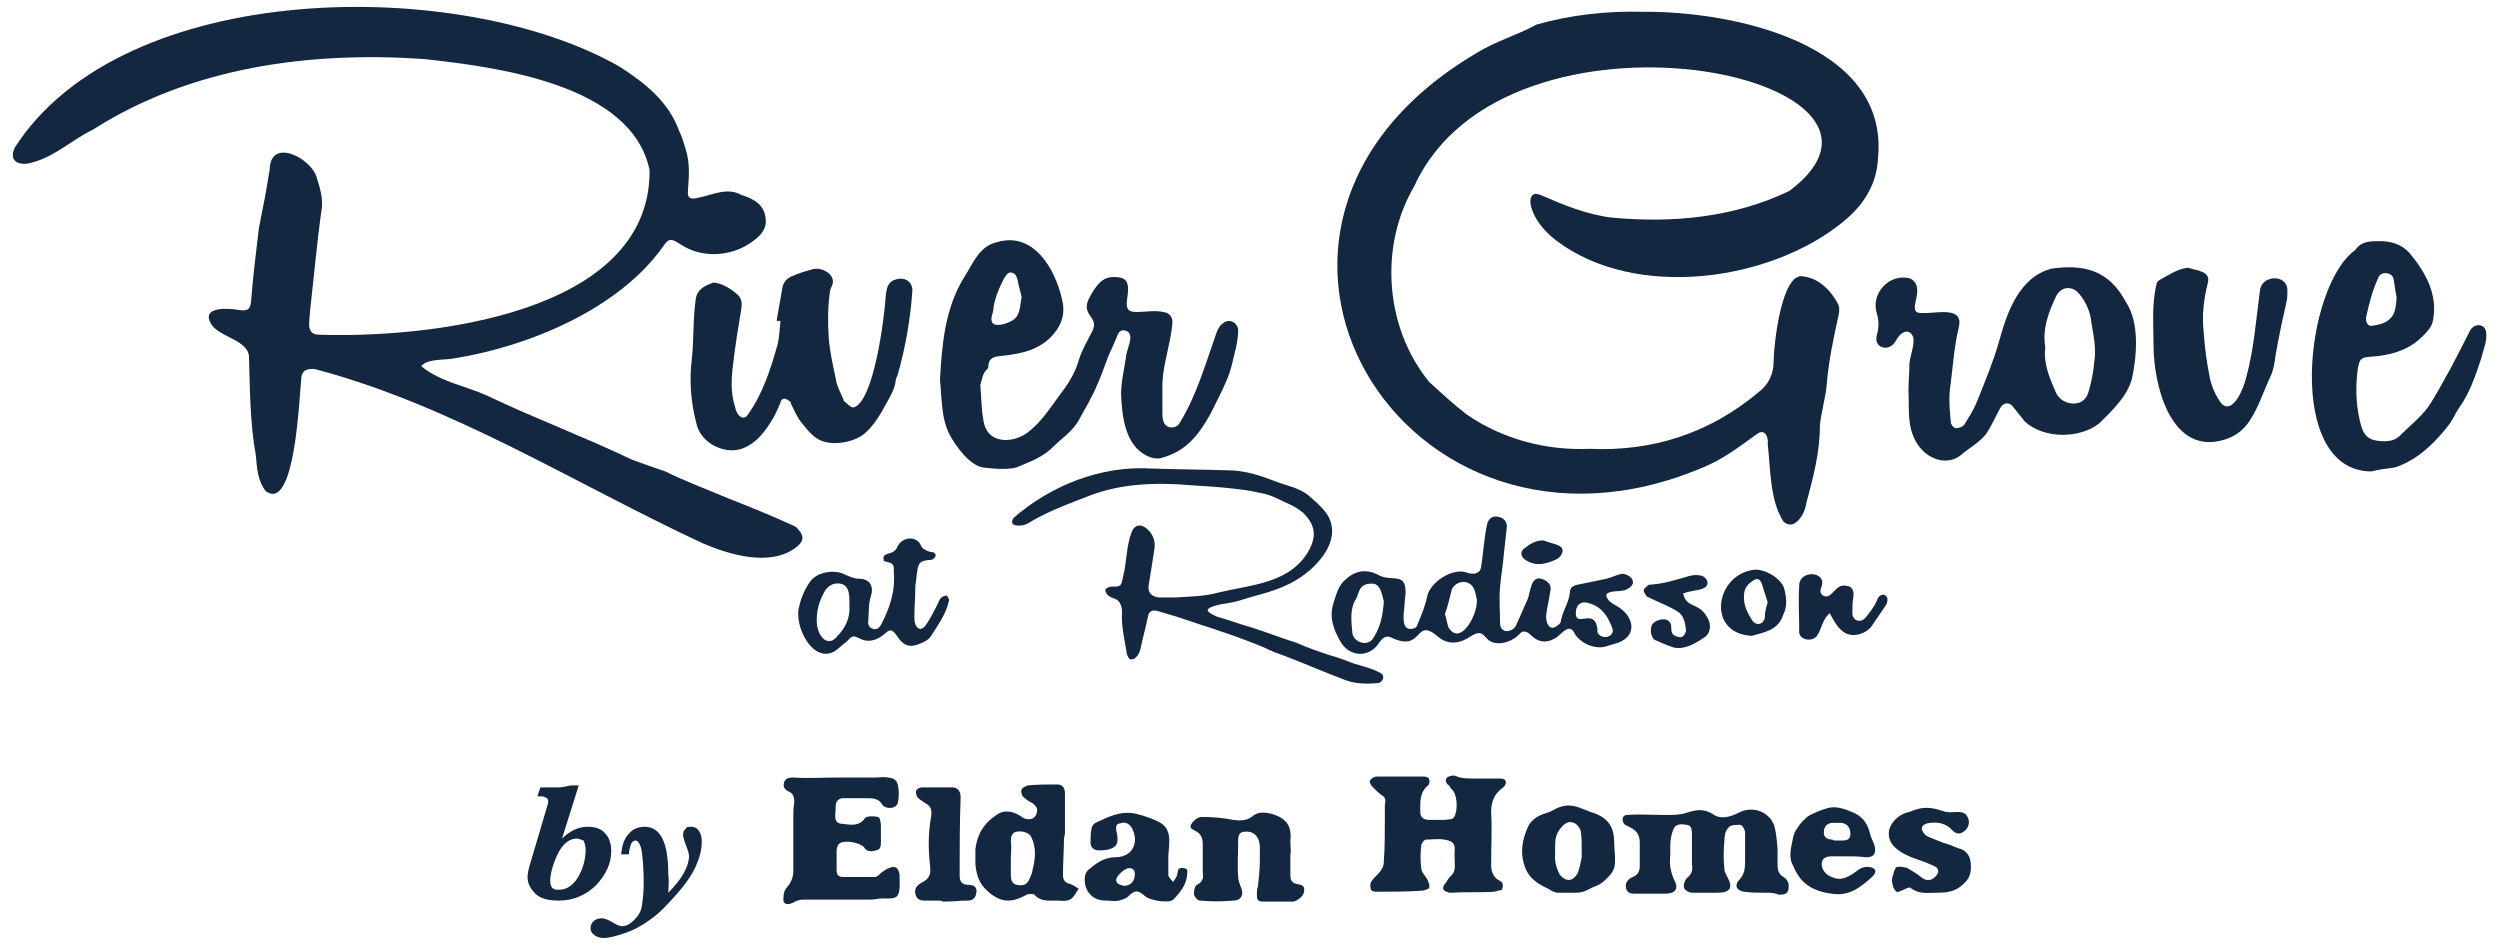 <svg enable-background="new 0 0 254 96" height="96" viewBox="0 0 254 96" width="254" xmlns="http://www.w3.org/2000/svg">
    <g fill="#132740">
        <path d="m42.8 37.2c1.9 1.6 4.5 2 6.7 3 4.8 2.3 9.9 4.2 14.7 6.5 1.1.4 2.2.8 3.4 1.2 2 1 4.2 1.8 6.3 2.7 2.3.9 4.5 1.8 6.7 2.8.2.1.4.2.5.4.6.6.6 1.2-.2 1.8-2.6 2-6.7.8-9.5-.4-13.1-6.1-25.4-14-39.4-17.7-.9-.1-1.4.2-1.4 1.1-.2 1.7-.6 13.5-3.6 11.3-.8-1-.9-2.3-1-3.6-.6-3.3-.6-6.6-.7-9.9.1-1.8-2.9-2.1-3.8-3.4-1.2-1.9 1.7-1.7 2.8-1.5.8.1 1.1 0 1.2-.8.2-2.5.5-5 .8-7.5.4-2 .8-4 1.1-6 .1-3.3 4.3-1.1 4.8.9.3 1 .6 1.9.5 3-.5 3.5-.8 7-1.2 10.5 0 .9-.5 2.3.8 2.4 11 .4 33.8-2 33.7-16.7-1.8-8.8-15.7-10.5-22.9-11.3-11.6-.8-23.7.8-33.7 7.2-2.1 1-3.8 2.7-6.1 3.3-1.2.4-2.5 0-1.8-1.5 11-17.2 45.3-17.5 61.5-8.2 2.6 1.7 4.9 3.5 6 6.5.3.6.5 1.3.7 2 .4 1.3.3 2.6.2 4-.1.8.2 1 1 .8 1.5-.3 3-1.1 4.4-.3 1.3.4 2.4 1 2.5 2.5.1 1-.6 1.7-1.3 2.2-2.1 1.6-5.2 1.8-7.4.3-.8-.5-1.1-.7-1.7.2-4.5 6.4-13.7 10.2-21.2 11.4-.8.2-2.8 0-3.4.8z"/>
        <path d="m166.9 1.2c9-.1 25.1 3.2 23.9 14.9-.1 2.6-1.5 4.8-3.5 6.4-7.4 6.1-21.1 8-29.1 2-1.2-.9-2.4-2.2-2.7-3.8-.1-.8.3-1.2 1-.9 2.3 1 4.7 2 7.2 2.3 6.2.6 12.5 0 18.1-2.7 15.6-11.7-28.8-20.9-38.1-.5-3.6 6.1-3 14.4 1.5 19.9 1.2 1.1 2.5 2.3 3.8 3.3 3.6 2.5 8.1 3.7 12.5 3.5 6.4.3 12.2-1.6 17.1-5.7 1.1-.8 1.6-1.9 1.6-3.2 0-1.5.8-9.3 3.1-8.6 1.5.2 2.7 1.4 3.4 2.7.2.3.2.8.1 1.2-.5 2.3-1 4.6-1.2 7-.1 1.4-.6 2.9-.7 4.3 0 2.7-.7 5.3-1.4 7.9-.1 1-1.2 2.8-2.3 1.8-1.4-2.2-1.3-5.3-1.6-7.9.1-.7-.3-1.6-1.1-1-1.8 1.3-3.5 2.6-5.5 3.4-30.4 12.9-53-24.4-23-42.1 1.9-1.2 4.1-1.8 6.1-2.9 3.5-1 7.2-1.4 10.8-1.3z"/>
        <path d="m99.6 39.1c.1 1.2.1 2.4.3 3.5.3 2.7 3.3 2.5 4.8 1.1 1.1-.9 1.9-2.1 2.7-3.2.9-1.2 1.8-2.4 2.2-3.9.3-1 .9-2 1.4-3 .7-1.5-1.3-1.5-.3-3.4.8-1.4 1.4-2.3 3.1-2 1.1.2.8 1.5.7 2.3-.1.9.1 1.2 1 1.2s1.8-.2 2.7 0c.7.1 1 .6.9 1.3-.2 2-.9 3.9-1 5.9v3c0 .5 0 1.3.7 1.5.5.1.9-.1 1.1-.5 1.7-2.8 2.6-6 3.7-9.1.1-.3.3-.7.6-.9.6-.6 1.5-.2 1.6.6 0 .6-.1 1.2-.2 1.7-.3 1.2-.5 2.4-1 3.5-.5 1.2-1.1 2.3-1.7 3.5-1.2 2.1-2.4 3.6-4.8 4.3-.5.2-1.2 0-1.6-.2-2.2-1.1-2.5-4-2.6-6.2 0-1.3.3-2.5.5-3.8 0-.8 1-2.3 0-2.7-.4-.1-.6 0-.8.3-.3.8-.7 1.6-1 2.3-.4 1.1-.8 2.2-1.3 3.3s-1.1 2.1-1.7 3.2-1.7 1.8-2.6 2.7c-.8.8-1.8 1.3-2.8 1.7-.5.2-1 .5-1.6.5-.9.1-1.8 0-2.7-.1-1.4-.2-2.8-2.2-3.4-3.3-.9-1.7-.8-3.8-1-5.6.2-3.6.5-7.3 2.5-10.5.9-1.4 1.5-3.1 3.3-3.5 3.7-1.1 5.9 2.7 6.6 5.8.4 1.6-.1 2.9-1.4 4.1-1.5 1.3-3.3 1.5-5.1 1.7-.7.1-1 .4-1 1.2-.6.5-.6 1.1-.8 1.7.1 0 .1 0 0 0zm4.2-8.9c-.1-.5-.3-1.1-.4-1.7-.1-.4-.2-.7-.6-.8s-.6.3-.8.6c-.5 1-1 2.1-1.1 3.3 0 .1-.1.3-.1.4-.2.6 0 1.1.7 1 .4 0 .9-.2 1.3-.4.9-.5.8-1.5 1-2.4z"/>
        <path d="m193.9 39.7c0-.9.1-1.9.1-2.8.1-.9.5-1.7.4-2.6-.2-.6-.7-.8-1.2-.4-.3.2-.5.6-.7.9-.7 1-2.2.5-1.8-.8.2-.7.2-1.4 0-2.1-.7-2.1 1.3-4.2 3.4-3.6 1.8 1-.7 3.6 1.2 3.5 1.3.1 4.3-.8 3.7 1.5-.5 2.1-.6 4.2-.9 6.4-.1 1 0 2.1.1 3.2 0 .2.3.6.5.6.3 0 .7-.1.9-.4.5-.8 1-1.6 1.3-2.4.8-2 1.6-3.9 2.2-6 .8-2.9 2-6.5 5.3-7.4 3.4-.5 5.9.2 7.6 3.4 1.4 2.1 1.1 5.5.6 7.8-.5 1.8-2 3.2-3.3 4.5-2 1.6-5.7 1.6-7.6-.2-.4-.5-.8-1-1.2-1.5s-1-.4-1.3.2c-.5.9-.9 1.9-1.5 2.7-.6.7-1.4 1.2-2.2 1.8-1.5 1.5-3.7.7-4.7-.9-1.1-1.7-.8-3.6-.9-5.4zm13.9-4.4c-.2 1.6.4 3 1 4.4.3.8 1 1.3 1.9 1.3.8 0 1.3-.5 1.5-1.2.3-1 .5-2.1.6-3.2.2-1.5-.2-2.9-.4-4.4-.2-.9-.6-1.7-1.2-2.4-.7-.8-1.8-.7-2.3.3-.8 1.7-1.4 3.3-1.1 5.2z"/>
        <path d="m78.9 32.6c.2-1.1.4-2.3.6-3.4.1-.5.4-.9.9-1.1.6-.3 1.3-.5 2-.7 1-.4 2.7.5 2.1 1.7-.1.2-.2.5-.2.7-.2 1.5-.2 3-.1 4.5.1 1.4.4 2.7.7 4.1.1.8.5 1.5.8 2.2 0 .1 0 .1.1.2.3.2.6.6.9.6 2.1-.5 3.2-9.4 3.3-11.5.1-.6.2-1.3 1-1.5.9-.3 1.7.2 1.7 1.1-.2 2.9-.7 5.8-1.5 8.6-.1.2-.2.4-.2.6-.1.8-.5 1.5-.9 2.2-.6 1.1-1.2 2.2-2.2 3.1s-3.1 1.3-4.4.8c-1-.4-1.5-1.2-2.1-1.9-.4-.5-.7-1.2-1-1.8 0-.1-.1-.2-.1-.3-.2-.1-.4-.3-.6-.3s-.4.2-.4.4c-.3.7-.6 1.4-1 2-.7 1.1-1.5 2.1-2.7 2.6-1.8.8-4.3-.4-4.8-2.3-.6-2.2-.8-4.5-.5-6.8.2-2 .1-4.1.4-6.1.2-1 1-1.3 1.8-1.6.9.1 1.7.6 2.4 1.2.5.4.5 1 .4 1.6-.3 1.8-.6 3.6-.8 5.4-.2 1.5-.3 3 .2 4.5.1.7.8 1.5 1.3.7 1.5-2.1 2.3-4.6 3-7.1.2-.8.2-1.6.3-2.4-.2 0-.3 0-.4 0z"/>
        <path d="m240.9 47.9c-8.8-.1-6.7-18.9-1.6-22.5.6-.9 1.5-.9 2.5-.9 1.1 0 2.2.3 3 1.2 1.6 1.9 2.9 4.2 2.4 6.8-.1.7-.6 1.2-1.1 1.7-1.3 1.3-2.9 1.8-4.7 2-1.6.1-1.7.1-1.9 1.7-.2 1.8-.1 3.6.4 5.4.3 1 .8 1.4 1.8 1.5.9.1 1.7 0 2.3-.7 1-1 2.2-1.9 3-3.2 1.4-2.3 2.7-4.8 3.9-7.2.4-.9 1.6-.9 1.7.1.1.9-.3 1.7-.5 2.6-.6 1.8-1.2 3.6-2.3 5.1-.4.6-.6 1.2-1.1 1.8-1.4 1.8-3.2 3.5-5.4 4.2-.8.1-1.6.2-2.4.4zm2.6-17.6c-.1-.6-.2-1.2-.3-1.9-.1-.8-1.4-.9-1.6-.1-.6 1.3-.9 2.6-1.2 3.9-.1.5.2 1 .6.9.6-.1 1.3-.2 1.8-.7.6-.5.6-1.3.7-2.1z"/>
        <path d="m116.9 47.6c2.8.1 5.6.1 8.4.2 1.4.1 2.7.5 4 1 1.2.5 2.6.7 3.6 1.5.7.6 1.4 1.2 1.9 1.9 1.9 2.9-1.6 6.2-4.2 7.3-1.5.7-3.1 1-4.6 1.5-.7.2-1.3.3-2 .4-.4.1-1.3.3-1.3.6 0 .2.7.6 1.1.7 1.1.3 2.1.7 3.2 1 1.6.5 3.1 1.1 4.7 1.6 1.1.5 2.3.9 3.5 1.3.8.2 1.5.5 2.3.8 1 .3 1.9.5 2.8 1 .2.1.3.4.2.6s-.3.4-.5.4c-1.1.1-2.2.1-3.3-.3-2.4-.9-4.6-1.9-7.1-2.8-.1 0-.4-.2-.5-.2-1-.5-1.6-.7-2.4-1-2.3-.9-4.7-1.6-7-2.4-.7-.2-1.3-.4-2-.6s-1 0-1.1.7c-.2 1-.5 2-.7 3-.1.5-.4 1.2-1 1.2-.2 0-.3-.3-.4-.5-.2-1.4-.6-2.8-.5-4.3 0-.6-.2-1.2-.8-1.4-.4-.1-.9-.4-.9-.9 0-.1.4-.3.6-.3 1 0 1 0 1.2-1 .4-1.5.3-3.1.9-4.6.3-.7.9-.8 1.5-.3s.9 1.2.8 2c-.2 1.3-.4 2.6-.6 3.8-.1.7.3 1.1 1 1.2h1.8c1.4-.1 2.9-.1 4.3-.5 3.3-.8 7.3-.9 9.2-4.3.8-1.5.6-2.6-.6-3.8-.6-.5-1.2-.8-1.9-1.1-.6-.3-1.2-.6-1.9-.8-.9-.2-1.8-.4-2.8-.5-1.6-.2-3.1-.3-4.8-.4-3.5-.3-7.1-.2-10.4 1.1-1.8.7-4.3 1.6-6.2 2.8-.5.3-2.1.4-1.4-.6 3.8-3.3 8.9-5.3 13.9-5 0 0 0 .1 0 0z"/>
        <path d="m142.8 60.4c-.1.6-.1 1.4-.2 2.1 0 .6 0 1.4.7 1.4.3 0 .6-.1.7-.4.4-1 .8-1.9 1-2.9.3-1.5 2.7-3 4.1-2.4.7.2 1.3.1 1.4-.7.2-1.4.3-2.9.6-4.3.2-.6.6-.8 1.1-.7s.9.4.9 1c-.1.9-.2 1.8-.3 2.7-.1 1.2-.3 2.3-.4 3.5-.1 1.1 0 2.3 0 3.4 0 .4 0 .8.5 1 .3.1.9-.1 1.1-.5.4-.9.8-1.8 1.2-2.7.3-.7.3-2.4 1.4-2.1.7.2 1.1.7.9 1.3-.1.8-.3 1.5-.4 2.3s.3 1.9 1.2 1.1c.2-.1.3-.3.3-.5.2-1 .8-1.8.9-2.8 0-.5.3-.7.8-.8 1-.2 2-.4 2.9-.6.5-.1 1-.4 1.6-.5.5 0 1.1.4 1.1.8.1.3-.4.8-1 .9-.5.1-1.4 0-1.7.4 0 .6.6.9 1.1 1.2 1.6.9 2.2 2.9.1 3.7-.3.1-.7.2-1 .3-1.2.5-2.8-.2-3.4-1.2-.6-1.3-1.4.2-2.1.5-.9.5-1.7.3-2.4-.4-.4-.4-.8-.5-1.2 0-.8.8-2.5 1.3-3.3.3-.5-.6-.8-.6-1.5-.2-1 .7-2.3 1.1-3.5 0-2.3-1.9-1.4 1.7-4.6.2-.8-.4-1.1.3-1.5.8-1.1 1.3-2.9 1-3.7-.4-.7-1.2-1.2-2.5-.7-4 .3-.9.5-1.8 1.3-2.4 1-.9 2.2-1 3.4-.3 1.4.6 2.7-.4 2.6 1.9zm-2.2.7c-.2-.6-.3-1.9-1.3-1.8-.7 0-1.1.3-1.3 1-.1.2-.1.3-.2.5-.7 1.1-.5 2.3-.4 3.5.1 1 1.7 1.5 2.2.4.7-1.1.9-2.3 1-3.6zm6.2 1.3c.2.5.2 1 .4 1.4 1.3 2 3.2-1.9 2.8-3.1-.1-.5-.2-1.1-.7-1.4-.6-.4-1.5-.1-1.8.6-.2.8-.4 1.7-.7 2.5zm13.3-.1c0 1.5 1.9-.6 2.2 1.6v.3c.1.4.6.6 1 .5s.7-.5.5-.9c-.4-1.1-1-2.1-2.3-2.5-.8-.3-1.4.1-1.4 1z"/>
        <path d="m222.3 27.2c.8.3 2.4.3 2 1.6-.4 1.6-.6 3.3-.4 5 .1 1.5.3 3 .6 4.5.2 1 .6 1.9 1.2 2.7 1.2 1.2 2.3-1.7 2.5-2.6.8-2.9 1-5.8 1.4-8.8.1-1.7 2.8-1.8 2.8-.1 0 .4 0 .8-.1 1.2-.4 1.8-.8 3.6-1.1 5.4-.1.7-.2 1.5-.5 2.1-.7 1.5-1.2 3.1-2.1 4.5-.7 1.1-1.7 1.8-3.1 2.1-5.1 1.1-6.7-5.9-6.7-9.7 0-2.1-.2-4.2.3-6.2 0-.2.2-.4.4-.5.9-.5 1.8-1.1 2.8-1.2z"/>
        <path d="m89.8 57c-.3-1.1 1-.4 1.4-1.5.5-1 2-1.1 2.4 0 .1.2.4.4.7.5.2.1.4.1.5.1.4.2.3.5 0 .7-.1.1-.4.1-.5.1-.8.1-1 .3-1.1 1.1-.1.5-.1 1-.2 1.5 0 1.1-.1 2.1-.1 3.2 0 .5.1 1.1.6 1.2.2 0 .4-.2.5-.3.5-.7.9-1.5 1.3-2.3.2-.5.3-.7.9-.8.1.2.3.4.2.6-.3 1.3-1.1 2.4-1.8 3.5-.3.5-.9.7-1.4.9-2.1.7-2-2.1-3.1-1.3-.7.7-1.7 1.2-2.7.7-.8-.4-.8-.3-1.4.3-.4.3-.7.6-1.1.9-2.3 1.5-4.3-2.6-3.7-4.5.2-.9.6-1.8 1.1-2.5.7-1 2.5-1.3 3.6-.7.5.2.9.4 1.4.4 1 0 1.5.7 1.2 1.7-.3.9-.2 1.8-.3 2.7 0 .4.2.6.5.7.4.1.6-.1.8-.4.9-1.7 1.5-3.5 1.3-5.5.1-.8-.3-.8-1-1zm-3.5 4.6c0-.9.1-2.1-.9-2.3-.6-.1-1.1.1-1.5.6-.7 1.1-1 2.3-.9 3.5s1.1 2.5 2.1 1.2c.8-.8 1.3-1.9 1.2-3z"/>
        <path d="m185.9 62.3c-.8.7-.8 1.6-1.3 2.3s-1.9.4-1.8-.5c0-1.5-.1-3.1 0-4.6 0-1.6 2.7-1.5 2.3 0-.1.3-.3.7.1 1 .9.5 1.2-1.1 2.2-1 .7 0 1 .4.9 1.1-.1.6-.1 1.2-.1 1.8.1.7.8.9 1.3.4.4-.5.9-1.1 1.2-1.8.3-1 1.5-.6.9.5-.5.7-1 1.5-1.5 2.2-.7.8-2 1.1-2.8.5-.7-.5-1-1.2-1.4-1.9z"/>
        <path d="m171 60.3c.4 1.6 1.6.8 2.5 2.5.4.7.3 1.6-.4 2-.9.6-1.9 1.2-3 1-.7-.2-1.3-.5-2-.8-.4-.3-.5-1.2-.2-1.6s1.1-.6 1.5-.4c.3.2.4.4.4.8s.1.7.4.8c.2.1.5.2.7.1s.4-.4.4-.7c-.1-.7-.2-1.5-.9-1.9-1-.6-2.1-1-3.1-1.5-.1-.2-.3-.4-.3-.6s.2-.3.4-.5c.1-.1.2-.1.3-.1 1.4-.1 2.6-.5 4-.9.4-.1.9-.1 1.2 0 .6.2.9 1 .1 1.3-.5.2-1.2.2-2 .5z"/>
        <path d="m178 64.6c-4.6-.2-3.8-6.1.1-6.7 1.1-.2 3 .9 3.2 2 .2.8.3 1.7-.1 2.5-.5 1.6-1.8 1.8-3.2 2.2zm1.6-3.4c-.2-.6-.4-1.3-.6-1.9-.2-.5-.5-.6-.9-.3-.5.3-.9.8-.9 1.4-.1 1 .3 1.8.8 2.6.4.6 1.1.5 1.3-.2 0-.5.1-1 .3-1.6z"/>
        <path d="m156.8 54.9c.5.2 1 .3 1.5.5.8.3.4 1.1-.1 1.4-1.1.5-2.1.8-3.2.1-.5-.3-.6-.9-.1-1.2.5-.4 1.1-.8 1.9-.8z"/>
        <path d="m149.8 79.1h2.5c.2 0 .7 0 .7.4 0 .2-.2.5-.4.6-.8.6-1.1 1.4-1.1 2.4.1 1.8 0 3.6 0 5.3 0 .4 0 .7.3 1.2.1.2.4.4.6.5.4.2.3.6.2.9-.3.1-.5.1-.8.2-1.5.1-2.9 0-4.4.1-.2 0-.2 0-.4-.1-.4-.1-.5-.4-.2-.8.2-.2.3-.5.5-.7.8-.7.4-1.2.5-2.9 0-.6-.4-.8-1.1-.9-.6-.1-1.2 0-1.8 0-.2 0-.5.4-.5.6-.1.8-.1 1.5 0 2.3 0 .4.4.8.6 1.1.1.3.3.6.2.9 0 .1-.5.3-.8.3-1.5.1-3.1.1-4.6.1-.2 0-.5-.1-.5-.2-.1-.2-.1-.6 0-.8.2-.3.5-.6.7-.8.4-.4.6-.8.6-1.3.1-1.5.1-2.8.1-4.2 0-.4 0-1.1 0-1.5.1-.4.1-.8-.3-1-.3-.2-.6-.5-.9-.8-.2-.2-.4-.5-.3-.7s.4-.4.7-.4h4.8c.2 0 .5.1.5.3.1.2 0 .5-.1.6-.9.7-.8 1.7-.8 2.7 0 .5.3.8.9.8h1.6c.8-.1.9 0 1.1-.7s.1-2-.4-2.4c0 0-.2-.2-.2-.3-.1-.2-.2-.1-.3-.3-.2-.3-.1-.6.2-.7.2-.1.4-.1.6-.1.6.3 1.3.3 2 .3z"/>
        <path d="m88.3 91.4c-2.2 0-4.4 0-6.7 0-.3 0-.7.1-1 .3-.6.3-1.1.2-1-.5 0-.4.1-.8.4-1.1.4-.5.6-1 .6-1.6 0-1.7 0-3.4 0-5.2 0-.6 0-1.2.1-1.8 0-.5-.1-.9-.6-1.1-.4-.2-.6-.5-.4-1 .2-.4.6-.4 1-.4 1.4.1 2.8 0 4.1 0h4.1c.4 0 .9-.1 1.3 0 .3 0 .6.1.8.3.4.3.4 2.2.1 2.5-.3.4-1.2.4-1.5-.1s-.8-.6-1.3-.6c-.9 0-1.7 0-2.6 0-.1 0-.1 0-.2 0-.6.2-.6.6-.6 1.1s-.3 1.5.7 1.5c.8.1 1.7.3 2.3-.6.2-.2.9-.2 1.3-.1.2 0 .3.6.3.9v1.6c0 .4 0 .8-.5.9-.4.1-.9.2-1.2-.3-.4-.5-2-.8-2.5-.4-.2.1-.3.5-.3.7v2c0 .5.2.7.7.7h3.2c.2 0 .4-.2.6-.4.3-.2.5-.4.8-.5.7-.3 1 0 1.1.7v.4c.1 2.4-.5 1.9-2.1 2-.5.1-.7.1-1 .1z"/>
        <path d="m179.3 90.7c-.7 0-1.4 0-2.1-.1-.8-.1-1-.7-.5-1.2s.6-1.1.6-1.8c0-1 0-2 0-3 0-.3-.3-.8-.5-.8-.4 0-1 0-1.2.3-.3.3-.4.8-.4 1.3-.1 1-.1 2 0 2.9 0 .3.2.6.3.8.6 1.1.3 1.6-1 1.6-.9 0-1.7 0-2.6 0-.3 0-.8-.3-.8-.5-.1-.3.1-.8.3-1 .5-.4.6-.8.5-1.4 0-1 0-2.1 0-3.1 0-.5-.1-.9-.6-.9-.5-.1-1.1-.1-1.3.5-.2.5-.3 1.1-.3 1.6v1c-.1.9 0 1.6.4 2.5.5.9.1 1.4-.9 1.4s-2 0-3 0c-.4 0-.9 0-1-.6-.1-.5.2-.9.7-1.1s.7-.6.7-1.1c0-.8 0-1.6 0-2.4 0-.7-.3-1.2-.9-1.5-.2-.1-.4-.2-.6-.3-.4-.4-.3-1 .2-1 1.3-.1 2.6 0 3.9 0 .7 0 1.5 0 2.1-.2.9-.3 1.7-.5 2.7.1.8.6 1.8.3 2.6-.1 1.1-.6 2.4-.4 3.2.5l.1.1c.3.5.5.6.7 3v1.7c0 .5.1.9.6 1.2s.6.8.5 1.3-.6.5-1 .5c-.4-.2-.9-.2-1.4-.2z"/>
        <path d="m108.1 85.1c0 1.3-.1 2.4-.1 3.8 0 .5.2.8.7.9.3.1.6.3.9.5-.3.4-.5.9-.9 1.1s-.9.1-1.4.1c-.8 0-1.6.1-2.2-.6-.1-.1-.6-.1-.8 0-1.6.9-2.7.8-4-.4-.8-.7-1.1-1.6-1.2-2.7 0-.5 0-1 0-1.5.2-1.7 1-2.8 2.3-3.6.6-.4 1.4-.3 2.1.1.2.1.4.3.7.4.5.1.9 0 1.1-.5s0-.8-.4-1.1c-.4-.2-.7-.4-1-.7-.1-.2-.2-.5-.1-.7s.4-.3.6-.4c1-.1 2-.1 3-.1.5 0 .8.3.8.9v4.1c-.1.2 0 .4-.1.4zm-5.4 2.1v1.7c0 .4.1.9.6 1s1 .1 1.3-.6c.1-.3.3-.6.3-.9.3-1.1.4-2.3-.1-3.3-.2-.5-.9-.7-1.5-.6-.5.1-.6.5-.6 1 .1.6 0 1.1 0 1.7z"/>
        <path d="m131.1 86.8v2.1c0 .4.1.8.6.9.4.1.9.1.8.7 0 .5-.6 1-1.1 1.1-.5 0-1.1 0-1.7 0-.5 0-.9 0-1.4 0-.6 0-.6-.3-.6-.8 0-.2 0-.5.1-.7.1-.9.2-1.8.2-2.7 0-.3 0-.6 0-.9.1-1.2-.4-2.1-1.5-2-.5 0-.7.3-.7.8 0 1.3-.1 2.5 0 3.8 0 .4.2.8.3 1.1.3.7 0 1.3-.8 1.3-1.1.1-2.3.1-3.4 0-.2 0-.6-.4-.6-.7s.1-.8.3-.9c.6-.3.7-.7.6-1.3 0-.9 0-1.8 0-2.8 0-.5-.1-1-.6-1.3-.3-.2-.8-.3-.6-.7s.7-.8 1.1-.8c1.1 0 2.2.1 3.2.3.7.1 1.4.1 2-.4.7-.6 1.9-.3 2.7.1 1.1.6 1.2 1.5 1.1 2.5 0 .6.1.9 0 1.3z"/>
        <path d="m118.7 87.2v1.7c0 .2.3.5.5.7.1-.2.3-.4.4-.7.1-.4 0-.8.6-.7.6 0 .4.4.4.8-.1.9-.7 1.7-1.4 2.4-.4.4-2.3.1-2.8-.3-.8-.7-1.1-.7-1.8 0-.2.2-.6.3-.9.4-.4.1-.9 0-1.3 0-.7 0-1.3-.2-1.7-.7-.2-.2-.3-.5-.4-.7-.2-1-.1-1.5.5-1.9.7-.6 1.5-1.1 2.5-1.1 1.1 0 1.9-.6 2-1.6.1-.6-.3-2.1-1.3-1.9-.4.1-.6.1-.6.5 0 .2 0 .4.1.6 0 .3.1.6 0 .9-.1.5-.7.8-1.8.8-.6 0-.9-.3-.9-.8s0-.9.1-1.4c0-.2.2-.5.4-.6 1.3-.6 2.6-1.3 4.2-.9.8.2 1.7.5 2.4.9s.9 1.1.9 1.8-.1 1.3-.1 1.8zm-4.5 2.8c.7 0 1.1-.5 1.1-1.2 0-.4-.2-.6-.6-.6s-1.3.8-1.3 1.2.4.5.8.6z"/>
        <path d="m159.2 90.7c-.4 0-.5 0-1 0-.1 0-.7-.2-.7-.3-.8-.4-2.1-.9-2.6-2.4s-.2-2.7.3-3.9c.3-.7.9-1.2 1.9-1.5.4-.1.7-.3 1.1-.5 1.2-.5 1.9-.2 2.9.2.2.1.3.1.5.2 1.7.5 2.4 1.4 2.4 3.1 0 .8.2 1.7 0 2.6-.2.5-.4.7-.8 1.1-.6.6-1 .7-1.5.9-1 .6-1.4.5-2.5.5zm-1.2-3.9c-.1.7.2 1.6.5 2.1.6.7 1.3.7 1.8-.2.2-.5.3-1.1.4-1.6 0-.3 0-.5 0-.8 0-.6 0-1.3-.1-1.9-.1-.3-.4-.7-.7-.8-.5-.2-.9 0-1.3.5-.5.6-.6 1.1-.6 1.9z"/>
        <path d="m196.8 90.7c-.9 0-1.8.2-2.7-.5-.1-.1-.5.1-.7.2-.3.1-.6.3-.7.2-.2-.1-.4-.5-.4-.7-.1-.3-.1-.6 0-.9s.2-.8.4-.9c.3-.1.8 0 1.1.1.5.3 1 .6 1.5 1 .4.3.9.3 1.3-.1.2-.2.4-.5.3-.7 0-.2-.3-.4-.6-.5-.2-.1-.5-.2-.7-.3-.5-.2-.9-.3-1.4-.5-1.2-.5-2.3-1.2-2.3-2.4 0-.9.8-1.8 1.7-2.1.1 0 .2-.1.4-.1 1.3-.6 2.2-.5 3.4-.1.5.2 1 .1 1.5.1s.8.1 1 .5c.3.5.1 1.2-.4 1.5-.4.3-.8.2-1.1-.1-.6-.7-1.4-.9-2.3-.8-.8.1-1.1.5-.6 1.1.2.3.7.4 1.1.6.5.2 1 .4 1.4.5.3.1.7.3 1 .4.6.1 1.1.6 1.2 1.3.1.8.1 1.6-.7 2.3-.8.8-1.7.9-2.7.9z"/>
        <path d="m187.2 87c-.4 0-.8 0-1.1 0-.4 0-.9.1-1 .6s.2 1 .6 1.3c1 .6 1.7.5 2.8-.3.5-.4.9-.6 1.5-.5.2 0 .5.2.5.3.1.1 0 .4-.2.6-1.2 1.1-2.4 2.1-4.2 1.8-.8-.1-1.5-.3-2.2-.7-1-.6-1.4-1.4-1.8-2.3-.4-.8-.1-1.8.1-2.8.1-.3.1-.4.3-.7.5-.8.6-.8 1.1-1.3.6-.4 1.4-.7 2.1-.9s1.5 0 2.2.3c1.2.4 1.8 1.1 2.1 2.3.1.5.4.9.5 1.4.1.7-.2 1-.9 1-.7-.1-1.5-.1-2.4-.1.1.1 0 0 0 0zm-.6-1.6h.4c.5 0 1 0 1-.7 0-.6-.3-1-.9-1.1-.3 0-.7 0-1 0-.6.1-.8.5-.8 1s.4.7.9.7c0 .1.2.1.4.1z"/>
        <path d="m95.6 91.5c-.6 0-1.1 0-1.7 0-.5 0-.8-.2-.9-.7s.1-.8.6-1.1c.8-.4 1-.8.9-1.7-.2-1.7-.2-3.4.1-5 .1-.7 0-1.1-.6-1.4-.3-.2-.6-.4-.8-.6-.1-.2-.2-.5-.1-.7s.4-.3.6-.3h3.1c.5 0 .8.4.8 1-.1 2.7-.1 5.4-.1 8 0 .6.3.9.9.9.5 0 .9.2.8.8s-.4.8-.9.8c-.9 0-1.4.1-2.3.1-.1 0-.4 0-.4-.1z"/>
        <path d="m57.1 85.2c.8-.8 1.7-1.2 2.6-1.2.8 0 1.4.2 1.8.7.4.4.6 1 .6 1.8 0 1.2-.5 2.3-1.5 3.4-1 1-2.3 1.6-3.8 1.6-1.1 0-1.9-.2-2.4-.7s-.8-1-.8-1.7c0-.3.1-.9.4-1.8l1.6-5.4c.1-.3.1-.4.1-.5 0-.2-.1-.3-.3-.4s-.4-.1-.8-.1l.3-.9h2s.7-.1 1.1-.2h.8zm1.5 0c-.8 0-1.5.6-2 1.7s-.7 2-.7 2.6c0 .3.1.6.2.7.2.2.4.2.7.2.8 0 1.5-.5 2-1.4s.7-1.8.7-2.7c0-.4-.1-.6-.2-.9-.1 0-.4-.2-.7-.2z"/>
        <path d="m67.9 90.7c1.4-1.4 2.1-2.7 2.1-3.7 0-.3-.1-.6-.3-1.1s-.3-.9-.3-1.1.1-.5.3-.6c0-.2.3-.2.5-.2.3 0 .6.1.8.4s.3.6.3 1.1c0 .8-.2 1.6-.6 2.5s-1.1 1.9-2 2.9-1.7 1.9-2.6 2.5c-.8.6-1.7 1.1-2.6 1.4s-1.6.5-2.2.5c-.3 0-.7-.1-.9-.3-.3-.2-.4-.4-.4-.7s.1-.5.3-.7.5-.3.8-.3c.4 0 .8.2 1.3.5.3.2.6.3.8.3.4 0 .8-.2 1.2-.6s.7-.8.8-1.4.2-1.4.2-2.4c0-1.4-.1-2.5-.2-3.2s-.4-1.1-.6-1.1-.4.1-.5.4-.2.6-.2 1h-.8c.1-.9.3-1.6.8-2.1.4-.5 1-.7 1.6-.7.8 0 1.4.4 1.8 1.2s.6 2 .6 3.7c.1.7 0 1.3 0 1.8z"/>
    </g>
</svg>
